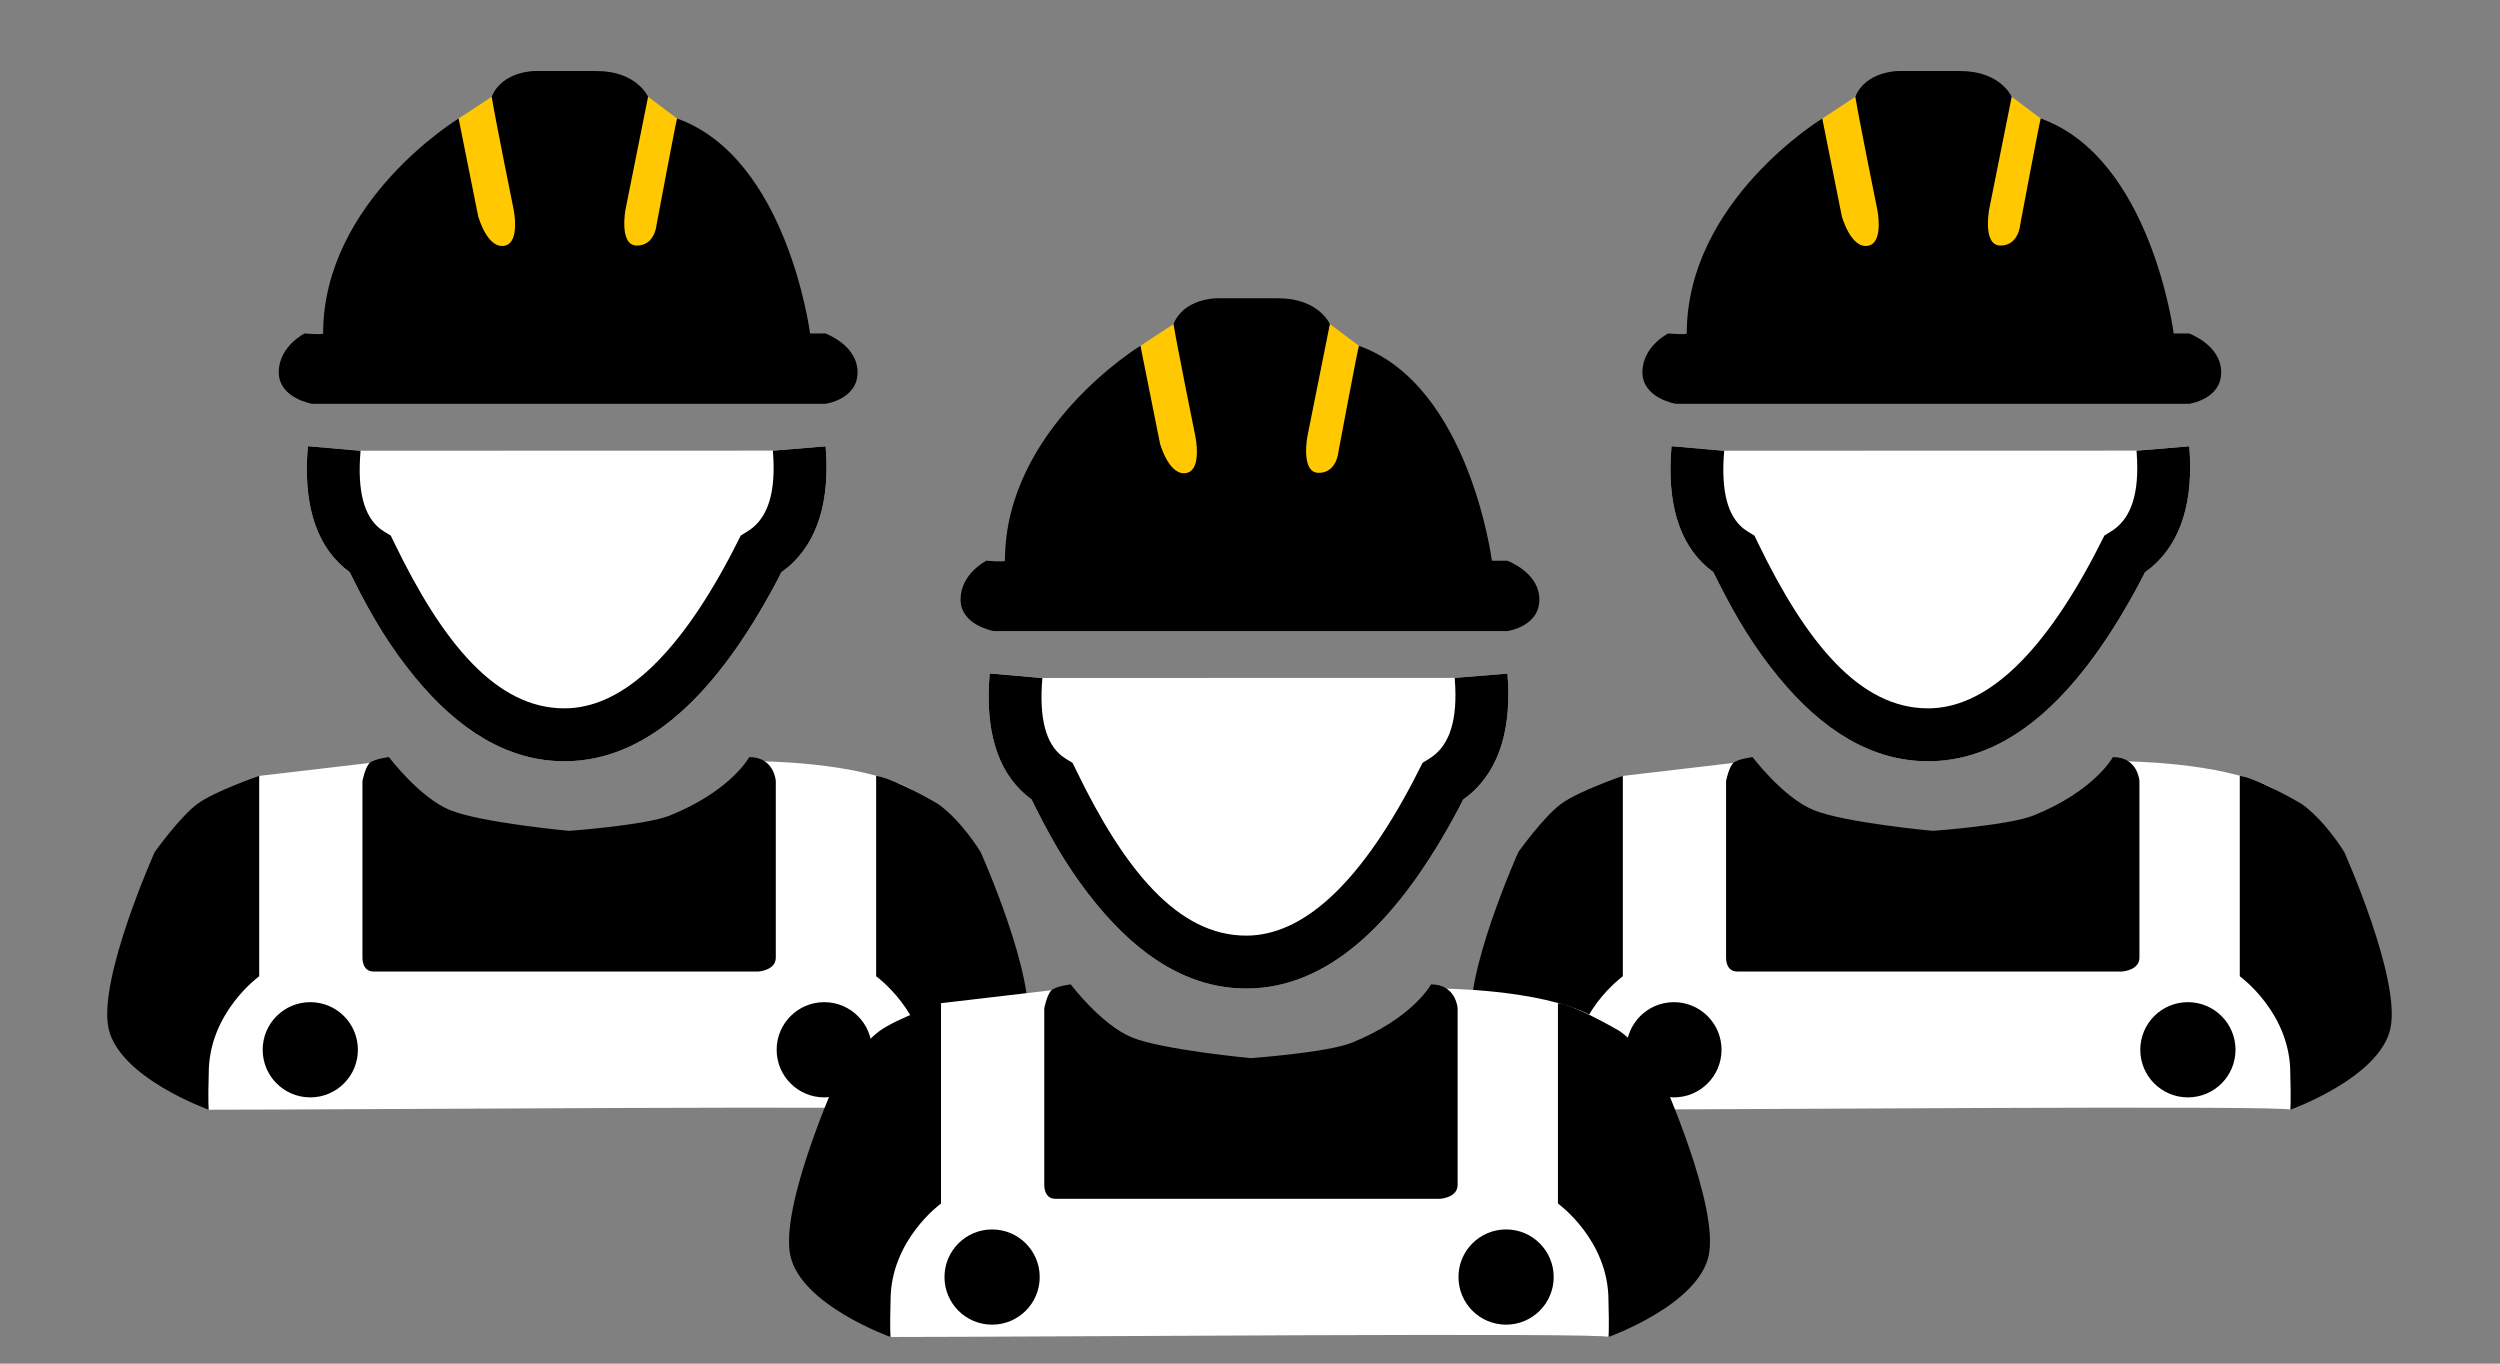 <svg width="44" height="24" viewBox="0 0 44 24" fill="none" xmlns="http://www.w3.org/2000/svg">
<rect x="0" y="0" width="44" height="24" fill="#808080" stroke="none"/>
<path fill-rule="evenodd" clip-rule="evenodd" d="M16.309 19.531C17.383 18.476 17.394 18.676 17.519 18.09C17.643 17.505 17.869 17.448 17.195 16.138C16.897 15.72 16.687 15.562 16.478 15.41C16.478 15.41 16.276 14.014 16.004 13.872C15.093 13.398 13.328 13.398 13.328 13.398L13.186 13.398C13.186 13.398 12.443 14.818 10 14.818C7.557 14.818 6.765 13.656 6.765 13.656L6.507 13.428L4.562 13.656C4.562 13.656 3.543 14.6 3.078 15.212C2.614 15.824 2.668 16.106 2.493 16.874C2.349 17.503 1.686 17.997 2.759 18.476C2.995 18.581 3.548 19.459 3.674 19.531C6.214 19.531 16.319 19.449 16.309 19.531Z" fill="white"/>
<path d="M8.654 1.703L8.072 2.086L7.652 4.583H11.977L11.917 2.086L11.406 1.703H8.654Z" fill="#FFC800"/>
<path d="M5.419 7.853L6.346 7.933L13.603 7.931L14.531 7.855C14.609 8.8 14.399 9.524 13.878 9.975L13.752 10.072L13.677 10.219C12.616 12.227 11.433 13.309 10.1 13.392L9.933 13.398C8.938 13.398 8.068 12.848 7.306 11.921C6.877 11.399 6.563 10.882 6.239 10.239L6.156 10.071C5.601 9.666 5.362 8.976 5.405 8.054L5.419 7.853Z" fill="white"/>
<path fill-rule="evenodd" clip-rule="evenodd" d="M5.419 7.853L6.346 7.934C6.284 8.649 6.41 9.085 6.688 9.305L6.76 9.355L6.878 9.427L6.938 9.551C7.794 11.322 8.735 12.467 9.933 12.467C10.91 12.467 11.894 11.6 12.853 9.786L13.038 9.425L13.152 9.355C13.476 9.158 13.64 8.761 13.613 8.102L13.603 7.932L14.531 7.855C14.609 8.8 14.399 9.524 13.878 9.975L13.752 10.072L13.677 10.219C12.615 12.227 11.433 13.309 10.1 13.393L9.933 13.398C8.938 13.398 8.068 12.849 7.306 11.922C6.877 11.4 6.563 10.883 6.239 10.239L6.156 10.071C5.601 9.666 5.362 8.977 5.405 8.054L5.419 7.853ZM6.299 18.476C6.299 18.013 5.924 17.638 5.461 17.638C4.998 17.638 4.623 18.013 4.623 18.476C4.623 18.939 4.998 19.314 5.461 19.314C5.924 19.314 6.299 18.939 6.299 18.476ZM15.345 18.476C15.345 18.013 14.97 17.638 14.507 17.638C14.044 17.638 13.669 18.013 13.669 18.476C13.669 18.939 14.044 19.314 14.507 19.314C14.97 19.314 15.345 18.939 15.345 18.476ZM4.562 17.182V13.656C4.562 13.656 3.79 13.919 3.478 14.146C3.167 14.373 2.723 14.996 2.723 14.996C2.723 14.996 1.724 17.224 1.91 18.097C2.096 18.969 3.674 19.531 3.674 19.531C3.674 19.531 3.658 19.408 3.674 18.885C3.674 17.82 4.562 17.182 4.562 17.182ZM6.379 13.746V16.854C6.379 16.854 6.369 17.099 6.574 17.099H13.343C13.343 17.099 13.654 17.083 13.654 16.854V13.746C13.654 13.746 13.63 13.325 13.187 13.325L13.185 13.328C13.157 13.376 12.829 13.929 11.8 14.349C11.368 14.526 10.016 14.623 10.016 14.623C10.016 14.623 8.461 14.479 7.921 14.258C7.382 14.037 6.845 13.325 6.845 13.325C6.845 13.325 6.586 13.356 6.507 13.428C6.427 13.5 6.379 13.746 6.379 13.746ZM15.42 17.182V13.656C15.42 13.656 15.654 13.656 16.504 14.146C16.928 14.445 17.259 14.996 17.259 14.996C17.259 14.996 18.258 17.224 18.073 18.097C17.887 18.969 16.309 19.531 16.309 19.531C16.309 19.531 16.324 19.408 16.309 18.885C16.309 17.82 15.42 17.182 15.42 17.182Z" fill="black"/>
<path d="M5.493 7.107H14.528C14.528 7.107 15.093 7.031 15.093 6.552C15.093 6.073 14.528 5.869 14.528 5.869H14.257C14.257 5.869 13.861 2.78 11.917 2.086C11.906 2.088 11.556 3.953 11.556 3.953C11.556 3.953 11.529 4.322 11.209 4.322C10.89 4.322 11.009 3.687 11.009 3.687L11.406 1.703C11.406 1.703 11.209 1.25 10.501 1.25C9.793 1.25 9.41 1.25 9.41 1.25C9.41 1.25 8.836 1.25 8.654 1.703C8.718 2.101 9.04 3.687 9.04 3.687C9.04 3.687 9.157 4.253 8.893 4.322C8.579 4.401 8.416 3.806 8.416 3.806L8.072 2.086C8.072 2.086 5.687 3.536 5.687 5.869C5.674 5.896 5.361 5.869 5.361 5.869C5.361 5.869 4.906 6.096 4.906 6.552C4.906 7.008 5.493 7.107 5.493 7.107Z" fill="black"/>
<path fill-rule="evenodd" clip-rule="evenodd" d="M40.309 19.531C41.383 18.476 41.394 18.676 41.519 18.09C41.643 17.505 41.869 17.448 41.195 16.138C40.897 15.72 40.687 15.562 40.478 15.41C40.478 15.41 40.276 14.014 40.004 13.872C39.093 13.398 37.328 13.398 37.328 13.398L37.186 13.398C37.186 13.398 36.443 14.818 34 14.818C31.557 14.818 30.765 13.656 30.765 13.656L30.507 13.428L28.562 13.656C28.562 13.656 27.543 14.6 27.078 15.212C26.614 15.824 26.668 16.106 26.493 16.874C26.349 17.503 25.686 17.997 26.759 18.476C26.995 18.581 27.548 19.459 27.674 19.531C30.214 19.531 40.319 19.449 40.309 19.531Z" fill="white"/>
<path d="M32.654 1.703L32.072 2.086L31.652 4.583H35.977L35.917 2.086L35.406 1.703H32.654Z" fill="#FFC800"/>
<path d="M29.419 7.853L30.346 7.933L37.603 7.931L38.531 7.855C38.609 8.8 38.399 9.524 37.878 9.975L37.752 10.072L37.677 10.219C36.615 12.227 35.433 13.309 34.1 13.392L33.933 13.398C32.938 13.398 32.068 12.848 31.306 11.921C30.877 11.399 30.563 10.882 30.239 10.239L30.156 10.071C29.602 9.666 29.362 8.976 29.405 8.054L29.419 7.853Z" fill="white"/>
<path fill-rule="evenodd" clip-rule="evenodd" d="M29.419 7.853L30.346 7.934C30.284 8.649 30.41 9.085 30.688 9.305L30.76 9.355L30.878 9.427L30.938 9.551C31.794 11.322 32.735 12.467 33.933 12.467C34.91 12.467 35.894 11.6 36.853 9.786L37.038 9.425L37.151 9.355C37.476 9.158 37.64 8.761 37.613 8.102L37.603 7.932L38.531 7.855C38.609 8.8 38.399 9.524 37.878 9.975L37.752 10.072L37.677 10.219C36.615 12.227 35.433 13.309 34.1 13.393L33.933 13.398C32.938 13.398 32.068 12.849 31.306 11.922C30.877 11.4 30.563 10.883 30.239 10.239L30.156 10.071C29.601 9.666 29.362 8.977 29.405 8.054L29.419 7.853ZM30.299 18.476C30.299 18.013 29.924 17.638 29.461 17.638C28.998 17.638 28.623 18.013 28.623 18.476C28.623 18.939 28.998 19.314 29.461 19.314C29.924 19.314 30.299 18.939 30.299 18.476ZM39.345 18.476C39.345 18.013 38.97 17.638 38.507 17.638C38.044 17.638 37.669 18.013 37.669 18.476C37.669 18.939 38.044 19.314 38.507 19.314C38.97 19.314 39.345 18.939 39.345 18.476ZM28.562 17.182V13.656C28.562 13.656 27.79 13.919 27.479 14.146C27.167 14.373 26.723 14.996 26.723 14.996C26.723 14.996 25.724 17.224 25.91 18.097C26.096 18.969 27.674 19.531 27.674 19.531C27.674 19.531 27.659 19.408 27.674 18.885C27.674 17.82 28.562 17.182 28.562 17.182ZM30.379 13.746V16.854C30.379 16.854 30.369 17.099 30.574 17.099H37.343C37.343 17.099 37.654 17.083 37.654 16.854V13.746C37.654 13.746 37.63 13.325 37.187 13.325L37.185 13.328C37.157 13.376 36.829 13.929 35.8 14.349C35.368 14.526 34.016 14.623 34.016 14.623C34.016 14.623 32.461 14.479 31.921 14.258C31.382 14.037 30.845 13.325 30.845 13.325C30.845 13.325 30.586 13.356 30.507 13.428C30.427 13.5 30.379 13.746 30.379 13.746ZM39.42 17.182V13.656C39.42 13.656 39.654 13.656 40.504 14.146C40.928 14.445 41.259 14.996 41.259 14.996C41.259 14.996 42.258 17.224 42.072 18.097C41.887 18.969 40.309 19.531 40.309 19.531C40.309 19.531 40.324 19.408 40.309 18.885C40.309 17.82 39.42 17.182 39.42 17.182Z" fill="black"/>
<path d="M29.493 7.107H38.528C38.528 7.107 39.093 7.031 39.093 6.552C39.093 6.073 38.528 5.869 38.528 5.869H38.257C38.257 5.869 37.861 2.78 35.917 2.086C35.906 2.088 35.556 3.953 35.556 3.953C35.556 3.953 35.529 4.322 35.209 4.322C34.89 4.322 35.009 3.687 35.009 3.687L35.406 1.703C35.406 1.703 35.209 1.25 34.501 1.25C33.793 1.25 33.41 1.25 33.41 1.25C33.41 1.25 32.836 1.25 32.654 1.703C32.718 2.101 33.04 3.687 33.04 3.687C33.04 3.687 33.157 4.253 32.893 4.322C32.579 4.401 32.416 3.806 32.416 3.806L32.072 2.086C32.072 2.086 29.687 3.536 29.687 5.869C29.674 5.896 29.36 5.869 29.36 5.869C29.36 5.869 28.906 6.096 28.906 6.552C28.906 7.008 29.493 7.107 29.493 7.107Z" fill="black"/>
<path fill-rule="evenodd" clip-rule="evenodd" d="M28.309 23.531C29.383 22.476 29.394 22.676 29.519 22.09C29.643 21.505 29.869 21.448 29.195 20.138C28.897 19.72 28.687 19.562 28.478 19.41C28.478 19.41 28.276 18.014 28.004 17.872C27.093 17.398 25.328 17.398 25.328 17.398L25.186 17.398C25.186 17.398 24.443 18.818 22 18.818C19.557 18.818 18.765 17.656 18.765 17.656L18.507 17.428L16.562 17.656C16.562 17.656 15.543 18.6 15.078 19.212C14.614 19.824 14.668 20.106 14.493 20.874C14.349 21.503 13.686 21.997 14.759 22.476C14.995 22.581 15.548 23.459 15.674 23.531C18.214 23.531 28.319 23.449 28.309 23.531Z" fill="white"/>
<path d="M20.654 5.703L20.072 6.086L19.652 8.583H23.977L23.917 6.086L23.406 5.703H20.654Z" fill="#FFC800"/>
<path d="M17.419 11.852L18.346 11.933L25.603 11.931L26.531 11.855C26.609 12.8 26.399 13.524 25.878 13.975L25.752 14.072L25.677 14.219C24.616 16.227 23.433 17.309 22.1 17.392L21.933 17.398C20.938 17.398 20.068 16.849 19.306 15.921C18.877 15.399 18.563 14.882 18.239 14.239L18.156 14.071C17.602 13.666 17.362 12.976 17.405 12.054L17.419 11.852Z" fill="white"/>
<path fill-rule="evenodd" clip-rule="evenodd" d="M17.419 11.853L18.346 11.934C18.284 12.649 18.41 13.085 18.688 13.305L18.76 13.355L18.878 13.427L18.938 13.551C19.794 15.322 20.735 16.467 21.933 16.467C22.91 16.467 23.894 15.6 24.853 13.786L25.038 13.425L25.151 13.355C25.476 13.158 25.64 12.761 25.613 12.102L25.603 11.931L26.531 11.855C26.609 12.8 26.399 13.524 25.878 13.975L25.752 14.072L25.677 14.219C24.615 16.227 23.433 17.309 22.1 17.393L21.933 17.398C20.938 17.398 20.068 16.849 19.306 15.922C18.877 15.4 18.563 14.883 18.239 14.239L18.156 14.071C17.601 13.666 17.362 12.977 17.405 12.054L17.419 11.853ZM18.299 22.476C18.299 22.013 17.924 21.638 17.461 21.638C16.998 21.638 16.623 22.013 16.623 22.476C16.623 22.939 16.998 23.314 17.461 23.314C17.924 23.314 18.299 22.939 18.299 22.476ZM27.345 22.476C27.345 22.013 26.97 21.638 26.507 21.638C26.044 21.638 25.669 22.013 25.669 22.476C25.669 22.939 26.044 23.314 26.507 23.314C26.97 23.314 27.345 22.939 27.345 22.476ZM16.562 21.182V17.656C16.562 17.656 15.79 17.919 15.479 18.146C15.167 18.373 14.723 18.996 14.723 18.996C14.723 18.996 13.724 21.224 13.91 22.097C14.096 22.969 15.674 23.531 15.674 23.531C15.674 23.531 15.659 23.408 15.674 22.885C15.674 21.82 16.562 21.182 16.562 21.182ZM18.379 17.746V20.854C18.379 20.854 18.369 21.099 18.574 21.099H25.343C25.343 21.099 25.654 21.083 25.654 20.854V17.746C25.654 17.746 25.63 17.325 25.187 17.325L25.185 17.328C25.157 17.376 24.829 17.929 23.8 18.349C23.368 18.526 22.016 18.623 22.016 18.623C22.016 18.623 20.461 18.479 19.921 18.258C19.382 18.037 18.845 17.325 18.845 17.325C18.845 17.325 18.586 17.356 18.507 17.428C18.427 17.5 18.379 17.746 18.379 17.746ZM27.42 21.182V17.656C27.42 17.656 27.654 17.656 28.504 18.146C28.928 18.445 29.259 18.996 29.259 18.996C29.259 18.996 30.258 21.224 30.073 22.097C29.887 22.969 28.309 23.531 28.309 23.531C28.309 23.531 28.324 23.408 28.309 22.885C28.309 21.82 27.42 21.182 27.42 21.182Z" fill="black"/>
<path d="M17.493 11.107H26.528C26.528 11.107 27.093 11.031 27.093 10.552C27.093 10.073 26.528 9.869 26.528 9.869H26.257C26.257 9.869 25.861 6.78 23.917 6.086C23.906 6.088 23.556 7.953 23.556 7.953C23.556 7.953 23.529 8.322 23.209 8.322C22.89 8.322 23.009 7.687 23.009 7.687L23.406 5.703C23.406 5.703 23.209 5.25 22.501 5.25C21.793 5.25 21.41 5.25 21.41 5.25C21.41 5.25 20.836 5.25 20.654 5.703C20.718 6.101 21.04 7.687 21.04 7.687C21.04 7.687 21.157 8.253 20.893 8.322C20.579 8.401 20.416 7.806 20.416 7.806L20.072 6.086C20.072 6.086 17.687 7.536 17.687 9.869C17.674 9.896 17.36 9.869 17.36 9.869C17.36 9.869 16.906 10.096 16.906 10.552C16.906 11.008 17.493 11.107 17.493 11.107Z" fill="black"/>
</svg>
